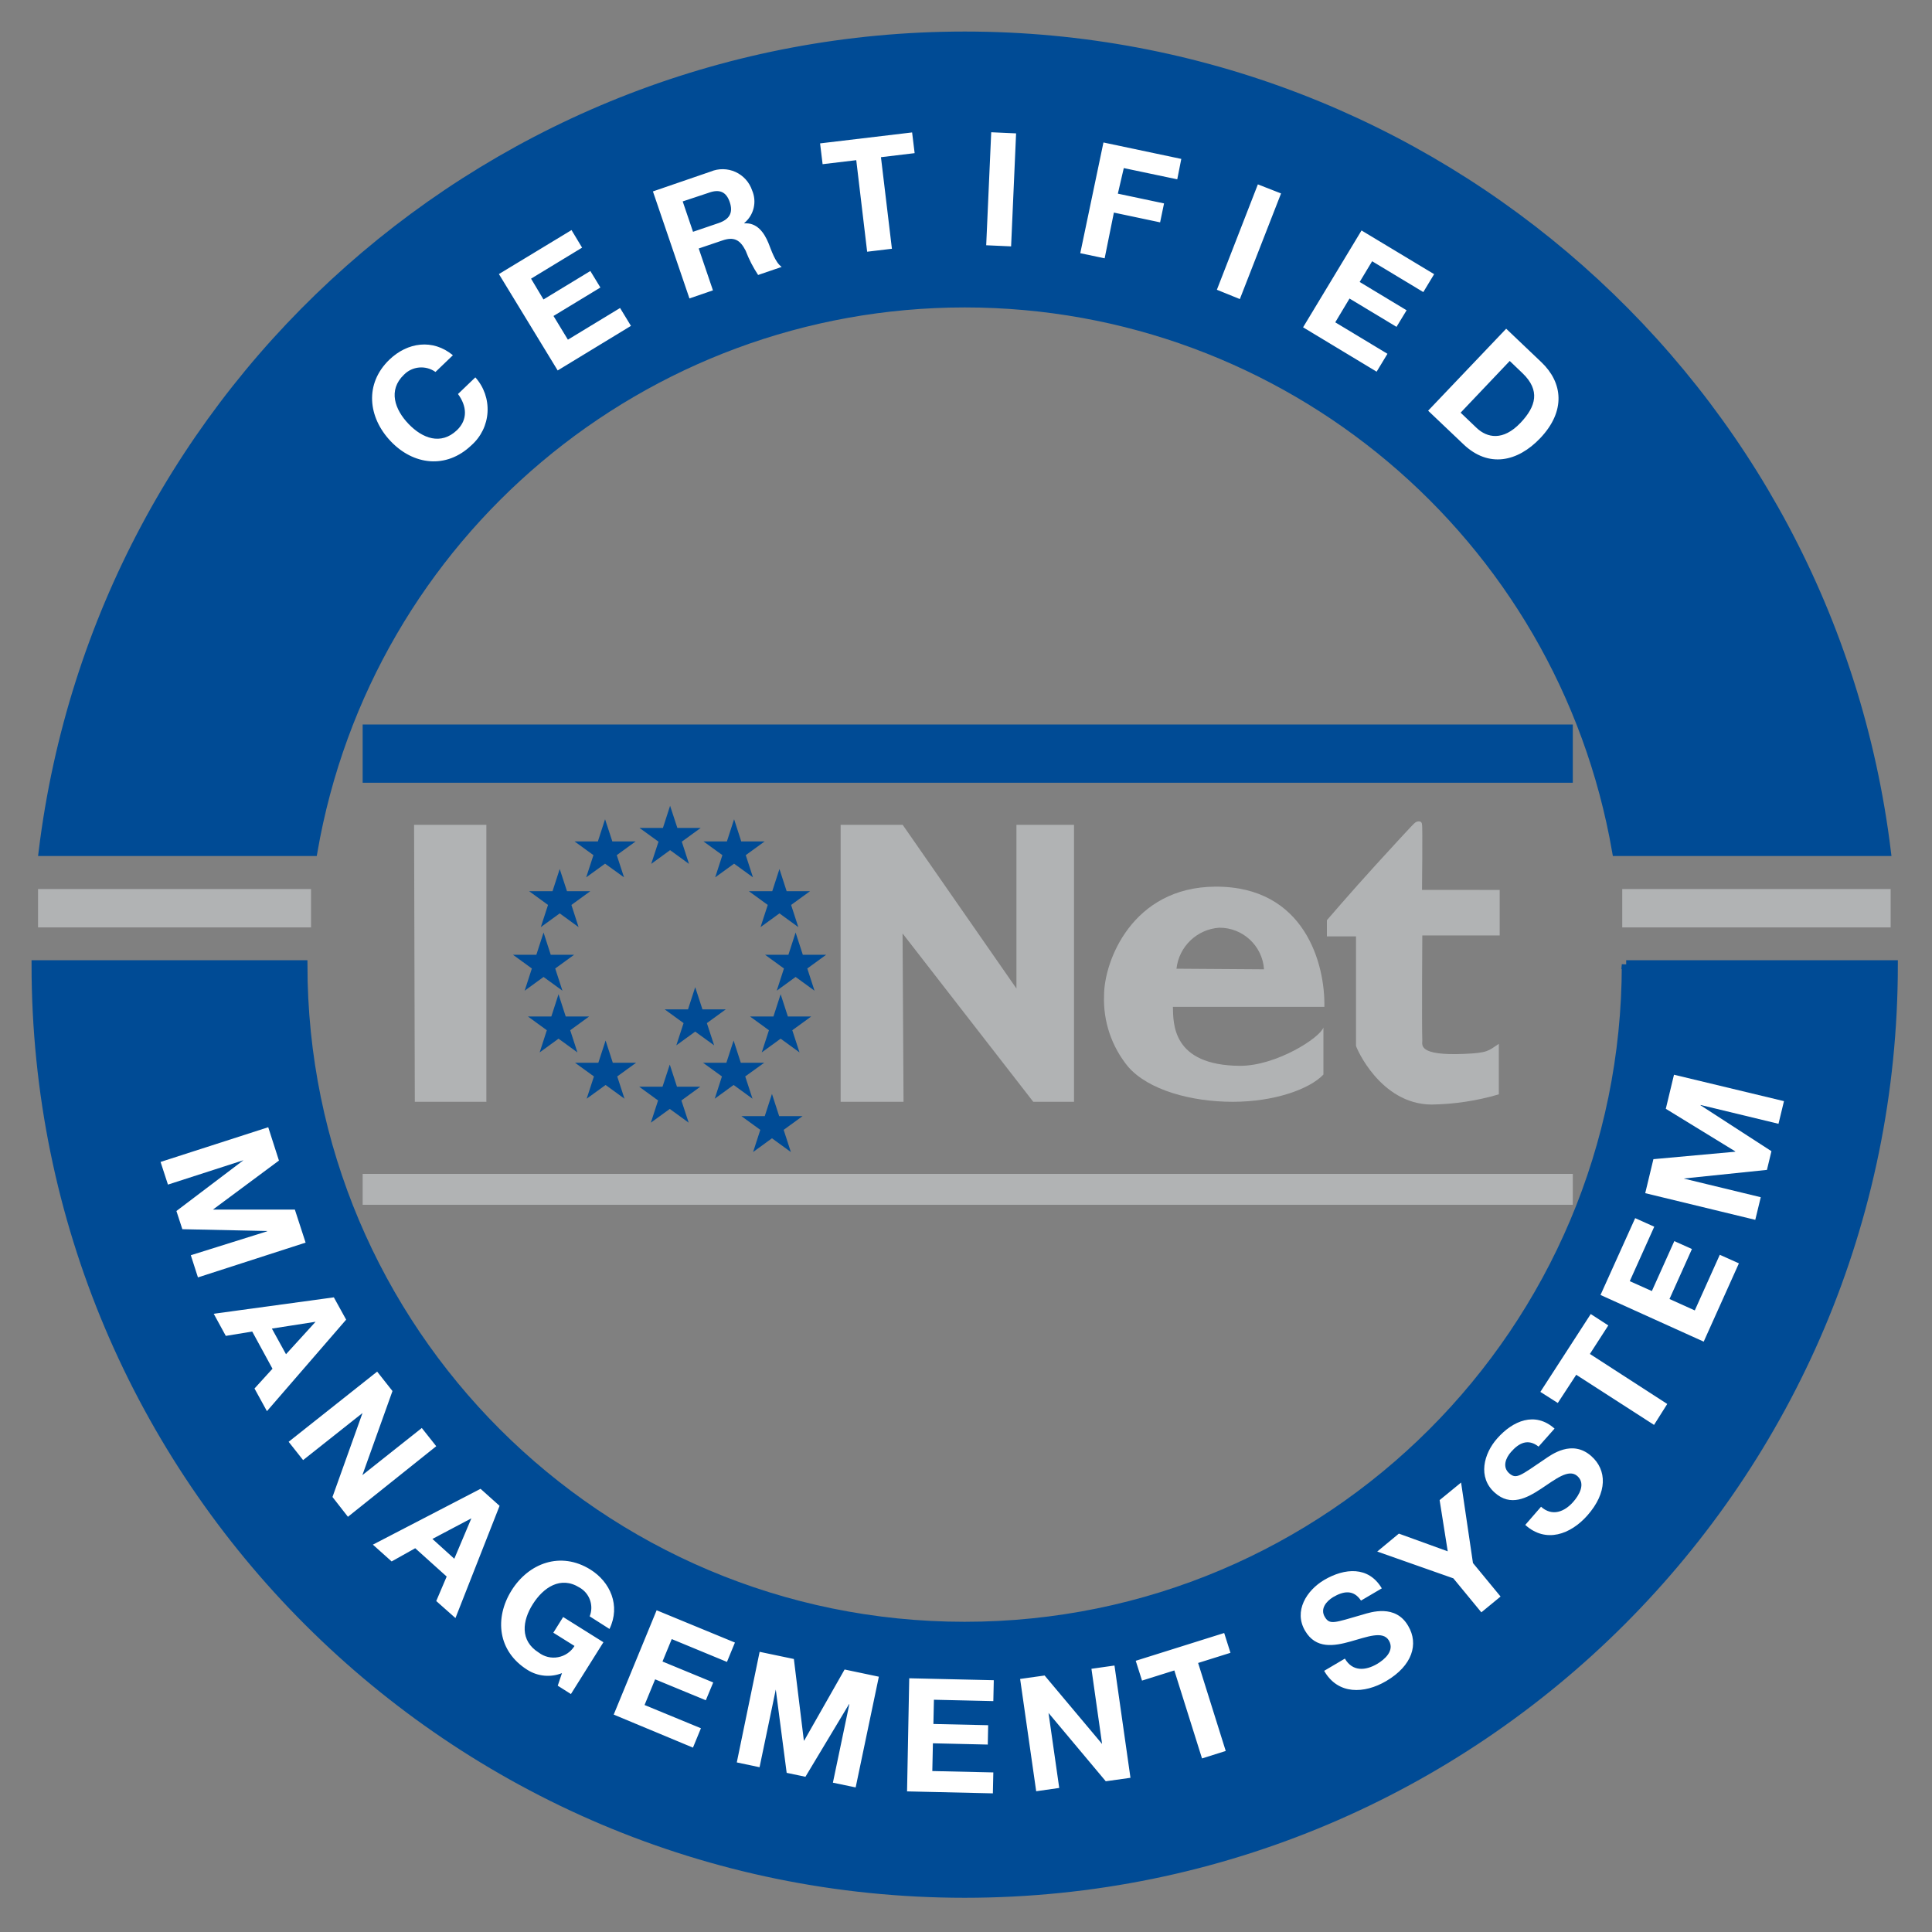 <svg height="55" viewBox="0 0 55 55" width="55" xmlns="http://www.w3.org/2000/svg"><rect x="0" y="0" width="55" height="55" fill="#808080" stroke="none"/><g fill="none" fill-rule="evenodd"><path d="m10.324 20.625h34.45v1.658h-34.45z" fill="#004b95" fill-rule="nonzero"/><path d="m10.324 33.418h34.45v.88h-34.45zm-9.241-8.109h7.771v1.092h-7.771zm45.099 0h7.641v1.092h-7.641zm-34.373 6.057-.021-7.884h2.058v7.884zm12.122 0v-7.884h1.767l3.238 4.659v-4.659h1.639v7.884h-1.16l-3.721-4.793.028 4.793z" fill="#b1b3b4" fill-rule="nonzero"/><path d="m37.675 29.25v1.34c-.394.417-1.4.776-2.58.776s-2.406-.333-2.983-1.002c-.467-.57-.71-1.29-.682-2.026 0-.973.799-3.082 3.165-3.097 2.565-.015 3.133 2.23 3.107 3.422h-4.312c.013.46-.037 1.667 1.912 1.679 1.033 0 2.274-.797 2.373-1.092zm-1.691-1.656c-.046-.67-.604-1.188-1.274-1.184-.635.043-1.148.535-1.218 1.167z" fill="#b1b3b4"/><g fill-rule="nonzero"><path d="m42.693 25.335v1.295h-2.203s-.017 2.518 0 2.996c0 .118-.122.432 1.19.376.682-.027.691-.089.988-.286v1.438c-.622.183-1.266.281-1.915.29-1.464-.008-2.15-1.63-2.15-1.672v-3.116h-.829v-.46s.684-.797 1.381-1.562c.442-.485 1.105-1.207 1.119-1.205.05-.052.208-.09.208.053.02 0 0 1.851 0 1.851l2.212.002z" fill="#b1b3b4"/><path d="m16.438 29.96-.538-.391-.537.391.204-.631-.537-.391h.665l.205-.634.205.634h.665l-.537.391zm-.427-1.757-.537-.391-.538.391.205-.632-.538-.391h.666l.205-.633.204.633h.666l-.538.391zm.46-1.81-.537-.391-.538.391.205-.631-.537-.391h.665l.205-.632.207.632h.663l-.537.391zm1.294-1.417-.54-.389-.537.389.206-.632-.537-.39h.663l.205-.632.207.632h.663l-.537.39zm1.849-.383-.538-.391-.537.391.207-.632-.54-.391h.666l.204-.631.207.631h.664l-.538.391zm-1.836 6.685-.538-.391-.539.391.207-.634-.538-.389h.663l.207-.633.205.633h.663l-.537.389zm1.827.682-.538-.391-.539.391.206-.632-.537-.391h.663l.207-.631.205.631h.663l-.537.391zm2.08-2 .538-.391.537.391-.205-.631.538-.391h-.664l-.206-.634-.205.634h-.666l.538.391zm.427-1.757.537-.391.538.391-.205-.632.537-.391h-.665l-.205-.633-.205.633h-.665l.538.391zm-.461-1.81.538-.391.537.391-.205-.631.538-.391h-.665l-.205-.632-.205.632h-.665l.537.391zm-1.291-1.417.538-.389.537.389-.205-.632.538-.39h-.666l-.204-.632-.205.632h-.666l.538.39zm-.013 6.302.537-.391.538.391-.207-.634.54-.389h-.666l-.205-.633-.206.633h-.664l.538.389zm-1.094-1.519.538-.391.539.391-.207-.633.538-.391h-.664l-.206-.632-.205.632h-.664l.538.391zm2.186 3.037.537-.391.538.391-.205-.631.538-.391h-.666l-.205-.632-.205.632h-.665l.538.391z" fill="#004b95"/><path d="m8.912 24.243c1.564-9.025 9.395-15.616 18.554-15.616 9.16 0 16.99 6.59 18.554 15.616h7.685c-1.625-13.257-12.883-23.22-26.24-23.22-13.355 0-24.614 9.963-26.24 23.22zm37.382 3.217c0 10.402-8.432 18.834-18.833 18.834-10.402 0-18.834-8.432-18.834-18.833h-7.604c0 14.602 11.837 26.44 26.44 26.44 14.602 0 26.44-11.838 26.44-26.44h-7.609z" fill="#004b95" stroke="#004b95" stroke-width=".25"/><path d="m12.397 10.589c-.278-.199-.66-.165-.898.079-.46.44-.258.996.133 1.402.39.406.917.614 1.378.175.312-.301.281-.684.028-1.028l.494-.474c.243.27.368.626.347.99-.02.362-.186.701-.458.942-.72.688-1.657.564-2.3-.115-.643-.678-.752-1.633-.034-2.323.511-.49 1.23-.601 1.806-.124zm1.806-2.787 2.067-1.252.301.5-1.453.883.354.592 1.334-.81.286.47-1.335.81.41.675 1.485-.902.31.509-2.086 1.269zm4.385-2.353 1.642-.564c.227-.095.483-.091.707.01.224.102.396.292.474.525.141.325.05.703-.222.929v.01c.359-.027.564.26.688.563.077.188.188.547.376.677l-.671.229c-.144-.218-.263-.45-.356-.694-.156-.304-.328-.404-.665-.287l-.67.227.405 1.192-.669.23-1.04-3.047zm1.14 1.15.734-.25c.298-.104.417-.286.313-.594-.103-.308-.306-.376-.605-.265l-.735.244.294.865zm4.648-2.039-.958.114-.072-.592 2.62-.312.072.59-.959.115.312 2.607-.705.084zm3.842-.795.708.032-.142 3.217-.709-.032zm3.195.291 2.216.468-.115.581-1.522-.32-.169.728 1.315.278-.112.539-1.316-.278-.263 1.302-.694-.146zm4.396 1.193.66.258-1.173 3.007-.654-.265zm2.951 1.312 2.067 1.244-.308.51-1.457-.878-.355.59 1.336.806-.287.472-1.338-.806-.406.677 1.486.896-.308.509-2.094-1.263zm4.118 2.797 1.005.956c.605.577.7 1.387-.038 2.162-.644.676-1.47.851-2.182.173l-1.007-.957zm-1.297 2.39.456.435c.3.283.752.376 1.248-.145.448-.472.564-.927.06-1.412l-.366-.35zm-33.945 20.342.305.949-1.88 1.396h2.333l.306.94-3.065.99-.203-.631 2.172-.681v-.009l-2.413-.051-.169-.518 1.909-1.446-2.15.694-.21-.645zm1.868 4.843.35.635-2.255 2.605-.354-.645.512-.563-.577-1.059-.752.124-.344-.63zm-1.764.889.402.73.842-.924zm2.997 1.225.436.553-.857 2.394 1.692-1.342.411.519-2.514 2.009-.44-.564.855-2.39-1.691 1.34-.412-.521zm2.943 3.336.542.485-1.256 3.195-.547-.485.297-.697-.896-.806-.671.376-.534-.478 3.066-1.59zm-1.37 1.427.623.564.486-1.15zm3.688 3.82c-.324.13-.69.094-.985-.093-.844-.53-.94-1.472-.453-2.256.487-.783 1.4-1.127 2.246-.6.564.35.868 1.025.545 1.692l-.564-.359c.123-.308-.002-.659-.291-.821-.538-.336-1.028 0-1.327.472-.299.471-.376 1.04.167 1.38.157.12.357.168.551.132.195-.036.365-.152.468-.32l-.603-.377.28-.447 1.146.718-.925 1.475-.375-.238.12-.357zm2.695-1.789 2.229.919-.227.551-1.572-.65-.263.639 1.444.596-.211.507-1.443-.596-.301.731 1.605.662-.227.551-2.256-.94zm2.932 1.183.975.204.284 2.322h.01l1.15-2.023.975.205-.66 3.152-.648-.135.468-2.235h-.009l-1.241 2.067-.534-.112-.31-2.372-.462 2.212-.648-.137zm4.259.753 2.407.055-.013.595-1.691-.039-.015.69 1.559.035-.011.551-1.562-.036-.017.79 1.737.039-.013.596-2.443-.056zm3.157.019.697-.098 1.636 1.949-.303-2.14.656-.093.455 3.196-.703.099-1.63-1.945.305 2.135-.656.094zm4.39-.242-.92.289-.179-.564 2.518-.791.179.564-.921.289.786 2.505-.675.213zm4.855-.337c.218.376.59.344.917.152.214-.126.504-.376.337-.665-.168-.29-.622-.105-1.094.026-.472.132-.985.218-1.291-.302-.335-.564.043-1.156.543-1.451.58-.34 1.26-.4 1.639.24l-.592.348c-.216-.323-.504-.269-.795-.098-.188.115-.376.33-.235.564.14.235.274.164 1.075-.066.233-.07.94-.306 1.3.324.3.509.122 1.127-.631 1.569-.615.36-1.368.397-1.763-.293zm3.088-2.285-2.167-.763.616-.51 1.391.504-.231-1.458.611-.5.338 2.291.786.954-.547.45zm2.496-2.038c.32.284.667.145.917-.139.165-.188.363-.516.117-.735-.247-.218-.624.093-1.034.363s-.87.511-1.316.111c-.494-.436-.317-1.113.07-1.547.445-.503 1.075-.772 1.631-.278l-.455.513c-.304-.24-.564-.1-.785.153-.15.169-.254.428-.051.607.203.178.312.071 1.002-.395.199-.137.79-.579 1.336-.094.444.393.466 1.034-.115 1.691-.473.534-1.178.8-1.766.267zm1.002-3.757-.525.803-.496-.316 1.434-2.216.5.324-.524.812 2.202 1.424-.376.596zm.691-2.272.987-2.187.543.244-.697 1.55.629.282.639-1.422.502.225-.639 1.423.72.325.712-1.584.544.244-1.002 2.229zm1.273-2.898.233-.968 2.33-.212v-.01l-1.977-1.212.233-.97 3.131.752-.156.645-2.218-.536v.01l2.017 1.306-.128.532-2.373.246 2.197.532-.156.644z" fill="#fff"/></g></g></svg>